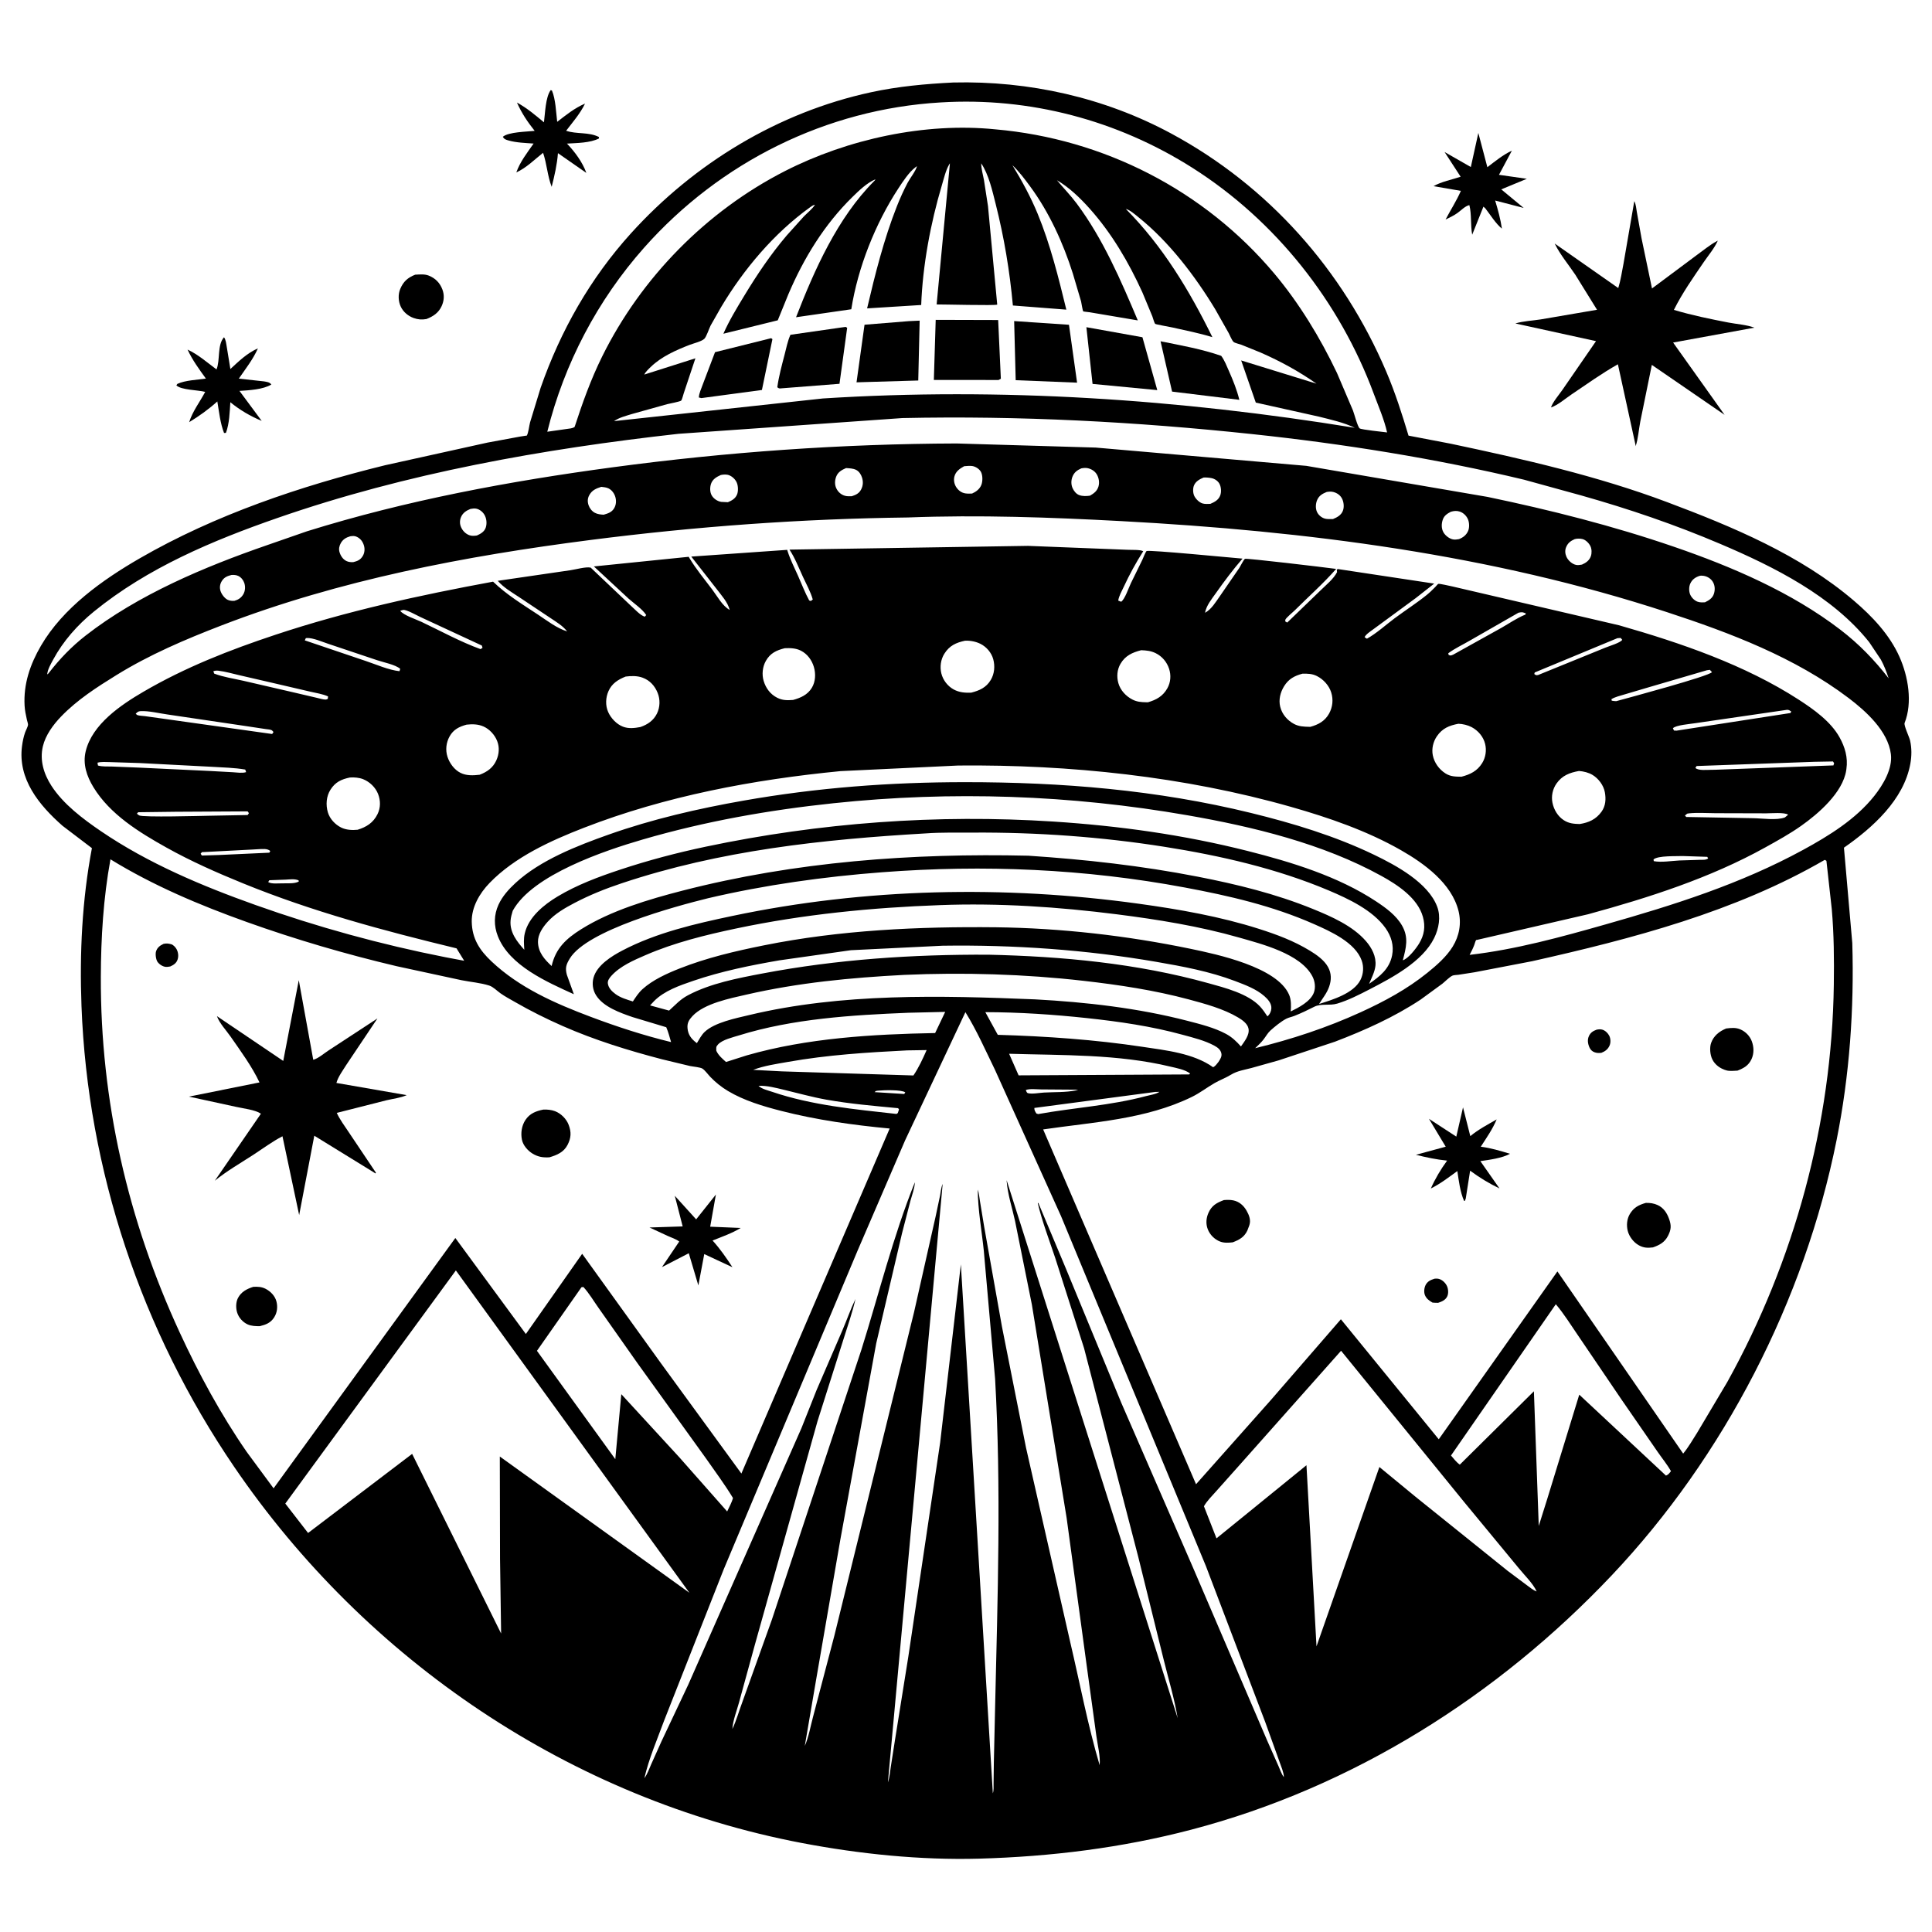 <svg version="1.1" xmlns="http://www.w3.org/2000/svg" style="display: block;" viewBox="0 0 2048 2048" width="1024" height="1024">
<path transform="translate(0,0)" fill="rgb(255,255,255)" d="M 0 0 L 0 2048 L 2048 2048 L 2048 0 L 0 0 z"/>
<path transform="translate(0,0)" fill="rgb(0,0,0)" d="M 1037.75 1970.25 C 975.513 1971.94 911.278 1965.33 850.158 1953.7 C 605.517 1907.14 388.246 1760.32 248.215 1554.87 C 150.006 1410.79 92.912 1240.68 86.38 1066.33 C 84.289 1010.51 87.006 954.006 97.426 899.062 L 66.199 875.311 C 41.423 853.456 18.712 825.879 23.349 790.812 C 23.972 786.106 24.963 781.147 26.52 776.656 C 27.294 774.423 29.51 770.459 29.714 768.291 C 29.815 767.219 28.767 764.167 28.505 762.964 C 27.432 758.024 26.346 753.07 26.066 748.009 C 24.794 725.038 31.953 704.186 43.432 684.5 C 66.796 644.431 108.592 614.695 148.045 591.904 C 228.124 545.646 318.486 515.256 408.072 493.205 L 516.79 469.169 L 551.475 462.765 L 557.538 461.833 C 557.839 461.788 558.27 461.951 558.439 461.698 C 560.084 459.243 561.01 450.966 561.88 447.77 L 573.084 411.091 C 594.238 350.57 625.651 295.098 668.726 247.474 C 735.975 173.123 824.991 119.032 923.343 97.778 C 952.205 91.541 981.017 88.928 1010.43 87.455 C 1090.68 85.525 1170.57 103.325 1241.36 141.46 C 1344.56 197.046 1423.65 286.263 1469.51 393.989 C 1478.81 415.831 1486.29 439.042 1493.09 461.781 L 1537.89 470.361 C 1614.76 486.6 1693.47 504.555 1767.12 532.235 C 1836.56 558.329 1908.34 588.157 1965.28 636.831 C 1984.71 653.436 2003.08 672.795 2013.58 696.4 C 2022.78 717.091 2027.53 744.738 2018.97 766.348 C 2017.94 768.963 2023.86 781.018 2024.76 785 C 2026.6 793.062 2026.51 801.446 2025.05 809.562 C 2018.15 847.783 1985.08 877.41 1954.66 898.566 L 1963.5 999.687 C 1965.57 1069.53 1960.6 1139.88 1946.88 1208.45 C 1912.85 1378.44 1827.8 1543.78 1708.63 1669.79 C 1587.43 1797.96 1434 1894.66 1262.73 1939.55 C 1188.98 1958.88 1113.86 1968.13 1037.75 1970.25 z M 1040.12 173.144 C 1040.14 178.903 1041.94 185.016 1043.01 190.66 L 1047.31 218.5 L 1057.1 322.9 C 1054.79 324.084 999.827 322.64 992.871 322.716 L 1006.87 173.999 L 1006.89 173.13 L 1007.74 172.005 L 1006.89 173.13 L 1006.15 174.364 C 1002.47 180.674 1000.47 189.511 998.382 196.507 C 986.43 236.577 978.062 281.451 976.503 323.313 L 919.163 326.902 C 927.686 290.544 936.948 253.679 950.659 218.871 C 954.046 210.272 957.825 201.898 962.12 193.712 C 964.718 188.76 970.773 181.276 972.044 176.138 L 972.974 175.132 L 972.044 176.138 L 970.542 177.219 C 963.517 182.527 957.203 192.252 952.385 199.598 C 927.926 236.892 909.35 283.637 902.41 327.829 L 843.839 336.294 C 863.416 285.885 887.769 230.994 926.542 192.061 C 927.661 190.937 927.274 191.443 927.97 190.094 L 928.923 189.205 L 927.97 190.094 C 919.232 193.622 910.489 202.086 903.767 208.664 C 873.875 237.916 851.984 273.659 835.681 311.964 L 824.455 339.546 L 766.816 353.761 C 773.056 339.633 781.014 326.6 788.999 313.413 C 802.509 291.099 816.997 269.545 833.912 249.654 L 852.058 229.5 C 855.657 225.771 861.349 221.356 863.877 217.027 L 865 216 L 865.995 215.231 L 865 216 L 863.877 217.027 L 862.749 217.353 C 861.076 217.997 859.979 218.806 858.551 219.837 C 820.39 247.387 788.445 285.252 764.396 325.553 L 753.27 345.097 C 751.601 348.38 748.888 356.875 746.666 359.093 C 743.806 361.947 735.076 363.999 730.947 365.601 C 716.453 371.224 701.25 377.953 689.905 388.876 C 687.593 391.103 684.304 394.152 682.982 397.049 L 737.154 379.821 L 724.818 416.826 C 724.319 418.281 722.996 423.656 722.106 424.61 C 721.047 425.746 709.227 427.932 707.348 428.401 L 670.007 438.835 C 663.588 440.835 656.454 442.549 650.88 446.416 L 872.337 422.386 C 1060.83 410.382 1249.92 423.163 1436.13 453.493 C 1424.2 447.732 1410.98 444.929 1398.2 441.681 L 1331.19 426.764 L 1315.7 382.08 L 1395.53 406.7 C 1376.31 393.325 1357.69 383.133 1336.27 373.698 L 1315.86 365.441 C 1314.09 364.791 1308.98 363.634 1307.7 362.511 C 1305.82 360.85 1303.83 355.61 1302.5 353.139 L 1288.09 327.656 C 1266.81 292.506 1239.06 256.087 1206.88 230.318 C 1203.36 227.502 1197.83 222.572 1193.42 221.48 C 1232.47 260.846 1260.83 307.836 1285.17 357.402 C 1271.23 353.105 1256.93 350.339 1242.72 347.113 C 1240.77 346.671 1224.98 343.858 1224.56 343.323 C 1223.35 341.787 1222.35 337.409 1221.55 335.383 L 1211 310 C 1196.47 278.012 1178.48 247.28 1154.97 221.003 C 1145.07 209.927 1133.28 198.526 1120.39 191.057 C 1127.38 199.398 1134.89 207.058 1141.41 215.816 C 1169.26 253.206 1188.07 296.965 1206.12 339.644 L 1155.03 331 C 1154.13 330.883 1148.48 330.282 1148.36 330.149 C 1147.53 329.198 1146.41 321.183 1145.99 319.5 L 1137.28 290.027 C 1127.08 257.73 1112.12 224.886 1091.94 197.547 C 1086.22 189.796 1080.21 181.753 1073.21 175.125 C 1083.28 191.682 1092.61 208.74 1099.99 226.678 C 1113.46 259.385 1121.99 293.957 1130.36 328.228 L 1073.7 323.838 C 1070.32 287.218 1064.49 252.075 1055.5 216.404 C 1051.99 202.5 1048.17 185.127 1040.12 173.144 L 1039.25 172.005 L 1040.12 173.144 z M 49.239 715.988 L 50.009 714.908 C 51.308 713.955 50.946 714.367 51.83 713.231 C 63.323 698.453 75.885 685.357 90.681 673.818 C 146.354 630.398 216.853 600.813 283.184 577.866 L 325.395 563.193 C 430.951 530.283 540.215 510.023 649.651 495.325 C 770.408 479.106 892.306 470.494 1014.17 470.096 L 1161.55 474.45 L 1384.79 493.827 L 1576.96 526.756 C 1643.82 540.723 1709.96 557.418 1774.59 579.632 C 1836.1 600.774 1899.05 627.785 1950.98 667.614 C 1970.51 682.591 1987.02 699.617 2002.05 719.036 C 1999.73 712.09 1997.31 705.664 1993.81 699.222 L 1981.41 680.689 C 1942.36 631.729 1880.63 600.873 1823.94 576.724 C 1775.55 556.11 1726.87 539.509 1676.27 525.212 L 1615.48 508.483 C 1521.4 485.982 1423.76 470.423 1327.61 460.188 C 1204.19 447.05 1080.64 440.504 956.505 443.171 L 719.128 459.866 C 575.374 475.914 430.974 501.498 294.075 549.095 C 225.251 573.024 156.521 601.9 99.528 648.294 C 82.174 662.421 66.942 679.549 56.31 699.311 C 53.741 704.086 50.562 709.47 50.009 714.908 L 49.239 715.988 z M 1486.25 1018.86 L 1487.04 1017.96 C 1492.87 1016.15 1501.13 1005.39 1504.23 1000.31 C 1509.77 991.23 1511.21 982.237 1508.34 971.9 C 1502.8 951.901 1481.41 937.933 1464.31 928.5 C 1402.16 894.214 1328.23 876.328 1258.84 864.237 C 1134.56 842.583 1009.01 838.218 883.537 851.458 C 814.937 858.697 747.461 870.631 681.176 889.946 C 640.802 901.711 564.328 927.39 543.523 965.458 C 542.46 968.855 541.461 972.466 541.203 976.024 C 540.306 988.383 547.987 998.198 555.774 1006.8 C 555.463 1000.48 554.831 995.569 556.333 989.227 C 560.397 972.068 576.619 958.965 591.089 950.293 C 611.729 937.924 634.569 929.435 657.334 921.882 C 687.278 911.946 717.554 903.949 748.419 897.453 C 869.018 872.071 993.441 862.903 1116.45 870.873 C 1186.27 875.398 1254.76 884.911 1322.64 902.083 C 1368.92 913.789 1418.57 928.978 1458.61 955.444 C 1469.02 962.327 1480.07 970.277 1486.33 981.351 C 1493.47 994.005 1490.46 1004.85 1487.04 1017.96 L 1486.25 1018.86 z M 802.06 1149.96 L 804.058 1151.04 C 807.557 1154.44 814.18 1155.9 818.765 1157.46 C 860.482 1171.66 906.693 1175.99 950.321 1180.83 L 951.727 1179.83 L 952.99 1176 L 952 1174.72 C 926.546 1172.31 901.048 1170.15 875.855 1165.66 C 860.703 1162.95 845.9 1158.77 830.942 1155.21 C 822.425 1153.18 812.844 1150.57 804.058 1151.04 L 802.06 1149.96 L 801.005 1149.24 L 802.06 1149.96 z M 969.793 1253.23 C 969.637 1259.45 966.697 1266.95 965.071 1273 L 956.209 1307.23 L 928.835 1424.03 L 890.8 1632.03 L 865.38 1779.08 L 853.108 1850.76 C 857.237 1841.53 859.292 1829.31 861.98 1819.45 L 884.465 1733.85 L 968.899 1391.1 L 991.93 1288.93 L 996.469 1267.5 C 997.26 1263.49 997.607 1258.71 999.26 1255 L 941.223 1889.41 C 943.022 1884.2 943.485 1878.03 944.33 1872.57 L 948.774 1844.15 L 962.843 1756.27 L 996.613 1529.12 L 1018.55 1340.28 L 1052.45 1901 C 1053.56 1897.87 1053.16 1893.85 1053.23 1890.49 L 1053.52 1868.12 L 1054.86 1809.25 C 1057.55 1693.24 1061.4 1577.59 1054.85 1461.64 L 1042.87 1325.75 C 1040.69 1304.57 1036.55 1282.19 1036.47 1261 C 1037.84 1264.84 1038.05 1269.09 1038.77 1273.09 L 1043.3 1300.56 L 1062.12 1406.33 L 1087.6 1534.52 L 1134.58 1741.15 C 1144.77 1784.45 1153.02 1828.48 1165.66 1871.17 C 1166.61 1861.73 1163.49 1849.75 1162.19 1840.16 L 1152.13 1767 L 1130.66 1609 L 1093.8 1382.76 L 1075.95 1294.07 C 1072.99 1280.54 1068.04 1265.59 1067.12 1251.89 L 1067.08 1251.08 L 1248.39 1821.3 C 1244.9 1800.42 1238.65 1779.97 1233.57 1759.42 L 1206.58 1650.31 L 1149.16 1429.17 L 1118.62 1333.62 C 1112.32 1314.61 1104.71 1294.93 1100.11 1275.5 L 1100.65 1275.06 L 1130.14 1345.32 L 1188.67 1487.17 L 1264.86 1662.25 L 1343.23 1845 L 1355.36 1872.38 C 1356.97 1875.99 1358.46 1880.76 1360.95 1883.81 L 1361.99 1885.99 L 1360.95 1883.81 C 1360.94 1878.89 1358.04 1872.6 1356.48 1867.94 L 1341.24 1825.57 L 1278.32 1660.12 L 1124.75 1289.18 L 1054.73 1134.09 C 1044.74 1113.58 1035.4 1092.35 1023.38 1072.94 L 959.488 1208.74 L 909.193 1325.44 L 767.031 1663.88 L 703.97 1824 C 696.619 1843.98 687.846 1864.2 683.05 1884.96 C 686.268 1880.64 688.131 1875.08 690.314 1870.17 L 701.259 1845.78 L 729.539 1785.89 L 849.525 1514 L 865.654 1473.45 L 893.054 1410.02 C 897.755 1399.1 901.679 1387.68 906.846 1377 C 903.512 1391.62 898.483 1405.77 894 1420.07 L 866.568 1506.63 L 800.152 1743.63 L 783.323 1804.93 C 780.916 1813.76 776.917 1823.65 776.348 1832.78 C 780.629 1823.81 783.46 1813.43 786.992 1804.06 L 818.231 1716.89 L 913.079 1430.89 C 931.615 1371.88 946.688 1310.67 969.793 1253.23 z M 1628.93 1686.96 L 1629.82 1687.84 L 1628.93 1686.96 C 1624.97 1678.4 1615.93 1669.73 1609.95 1662.33 L 1551.96 1592.09 L 1421.59 1431.86 L 1313.88 1553.1 L 1289.21 1580.77 C 1284.82 1585.71 1279.48 1590.98 1276.21 1596.69 L 1289.53 1630.7 L 1318.17 1607.46 L 1384.9 1553.21 L 1395.55 1745.22 L 1462.21 1555.09 L 1500.63 1586.72 L 1598.35 1665.29 L 1618.47 1680.33 C 1621.68 1682.64 1625.15 1685.74 1628.93 1686.96 z M 997.095 108.577 C 875.829 115.7 763.241 171.878 682.822 262.505 C 633.43 318.167 598.149 385.33 580.145 457.656 L 600.797 454.715 C 603.566 454.267 606.953 454.244 609.138 452.5 C 617.423 427.064 626.381 402.026 638.256 378.006 C 679.636 294.304 748.76 223.909 831.961 181.398 C 898.395 147.454 980.626 129.516 1055.25 137.119 C 1169.94 147.181 1276.66 201.689 1350.86 290.046 C 1377.28 321.508 1399.66 358.338 1417.25 395.377 L 1434.23 435.211 C 1435.49 438.462 1439.12 452.449 1441.3 454.101 C 1443.11 455.47 1466.68 457.913 1470.38 458.388 C 1467.26 444.466 1461.26 430.897 1456.3 417.519 C 1420.11 319.87 1352.28 233.935 1264.19 178.013 C 1184.47 127.4 1091.5 102.806 997.095 108.577 z M 1022.04 494.202 C 1017.27 496.861 1013.03 499.727 1011.65 505.354 C 1010.73 509.135 1011.62 513.424 1013.79 516.62 C 1016.11 520.04 1019.38 522.472 1023.53 523.043 C 1025.81 523.357 1028.14 523.273 1030.44 523.188 C 1034.65 521.284 1038.37 518.586 1040.21 514.17 C 1041.75 510.459 1041.8 504.155 1039.99 500.5 C 1038.37 497.239 1034.26 494.585 1030.76 494.03 C 1028.03 493.596 1024.79 494.014 1022.04 494.202 z M 896.865 496.162 C 892.22 498.19 888.188 500.41 886.335 505.426 C 884.859 509.421 884.686 513.861 886.57 517.752 C 888.414 521.559 891.625 524.435 895.741 525.565 C 898.001 526.186 900.511 526.077 902.837 526.049 C 907.221 524.582 910.517 523.189 912.791 518.934 C 914.948 514.899 915.155 510.549 913.779 506.237 C 912.742 502.986 910.664 499.657 907.5 498.088 C 904.247 496.474 900.421 496.437 896.865 496.162 z M 1146.19 496.5 C 1141.7 498.476 1138.66 500.728 1136.81 505.44 C 1135.33 509.217 1135.31 513.782 1137.01 517.5 C 1138.39 520.54 1140.77 523.612 1144 524.808 C 1147.66 526.166 1151.6 525.945 1155.39 525.441 C 1159.58 523.036 1162.94 520.593 1164.41 515.758 C 1165.73 511.424 1164.81 506.266 1162.41 502.476 C 1160.36 499.252 1156.67 497.049 1152.98 496.283 C 1150.57 495.782 1148.58 496.072 1146.19 496.5 z M 764.129 503.5 C 759.638 505.491 755.347 507.962 753.692 512.922 C 752.451 516.641 752.445 521.59 754.404 525.061 C 756.403 528.603 760.486 531.36 764.5 532.013 L 771.566 532.37 C 775.637 530.674 779.303 528.693 781.194 524.454 C 782.73 521.009 782.519 515.311 781.133 511.866 C 779.746 508.42 776.508 505.244 773.08 503.839 C 770.271 502.687 767.056 502.939 764.129 503.5 z M 1275.84 506.194 C 1271.64 508.013 1267.44 510.218 1265.62 514.727 C 1264.33 517.91 1264.53 522.918 1266.1 525.957 C 1267.74 529.104 1271.23 532.582 1274.67 533.656 C 1277.23 534.454 1280.35 534.188 1283.01 534.112 C 1287.48 532.204 1291.7 530.007 1293.5 525.15 C 1294.87 521.454 1294.5 516.009 1292.52 512.568 C 1290.84 509.663 1287.62 507.553 1284.39 506.864 C 1281.58 506.264 1278.71 506.082 1275.84 506.194 z M 637.393 516.071 C 631.896 517.843 627.618 519.549 624.691 524.826 C 622.766 528.297 622.646 531.818 623.921 535.57 C 625.046 538.878 627.547 542.045 630.682 543.653 C 633.563 545.131 636.723 545.419 639.899 545.619 C 644.564 544.239 648.568 543.047 651.119 538.594 C 653.143 535.059 653.424 530.877 652.335 526.991 C 651.281 523.23 648.702 519.531 645.145 517.771 C 642.773 516.598 639.988 516.371 637.393 516.071 z M 1406.37 521.5 C 1401.83 523.38 1398.32 525.294 1396.26 529.979 C 1394.7 533.539 1394.36 538.349 1395.79 542.013 C 1397.12 545.398 1400.15 548.239 1403.57 549.473 C 1406.5 550.534 1410 550.253 1413.07 550.202 C 1417.42 548.388 1421.6 546.196 1423.46 541.559 C 1425.06 537.603 1424.5 532.172 1422.55 528.438 C 1420.7 524.89 1417.42 522.629 1413.61 521.588 C 1411.04 520.887 1408.97 521.126 1406.37 521.5 z M 498.673 539.5 C 494.315 541.236 490.515 543.71 488.655 548.231 C 487.21 551.743 487.244 555.55 488.814 559 C 490.511 562.729 493.534 565.828 497.393 567.294 C 500.126 568.333 502.672 568.035 505.5 567.653 C 509.439 565.928 513.423 563.671 514.895 559.309 C 516.397 554.858 515.789 549.197 513.252 545.259 C 511.33 542.276 508.191 539.829 504.652 539.167 C 502.693 538.801 500.615 539.179 498.673 539.5 z M 1537.94 542.5 C 1534.07 544.502 1530.86 546.571 1529.39 550.892 C 1527.92 555.214 1527.82 560.241 1530.11 564.287 C 1532.08 567.755 1536.32 571.036 1540.24 571.8 C 1542.32 572.206 1544.5 571.84 1546.57 571.5 C 1550.91 569.803 1554.25 567.293 1556.22 562.922 C 1557.76 559.521 1557.58 554.214 1556.22 550.783 C 1554.72 546.995 1551.4 543.636 1547.5 542.335 C 1544.16 541.222 1541.22 541.535 1537.94 542.5 z M 962.422 548.544 C 849.825 549.917 737.927 558.034 626.252 572.36 C 493.266 589.421 360.174 614.64 234.666 663.04 C 196.329 677.824 158.483 693.956 123.457 715.607 C 102.64 728.475 81.853 741.796 64.778 759.534 C 56.429 768.208 48.233 779.272 45.43 791.195 C 41.955 805.979 46.428 820.452 54.5 832.954 C 67.124 852.506 87.992 868.151 106.957 881.069 C 156.934 915.11 214.064 939.125 270.812 959.331 C 336.415 982.691 403.649 1001.18 472 1014.66 L 492.057 1018.45 L 483.955 1005.3 C 406.922 986.655 331.052 966.341 257.473 936.331 C 229.63 924.974 202.535 913.026 176.254 898.34 C 147.543 882.296 116.548 863.274 98.999 834.407 C 91.957 822.822 87.571 810.02 90.83 796.447 C 97.743 767.654 128.215 747.196 152.053 733.274 C 196.432 707.354 243.335 689.032 292 672.861 C 367.697 647.708 444.344 631.053 522.668 616.582 C 536.98 630.395 553.637 640.506 570.144 651.42 C 579.838 657.829 590.1 665.883 601.211 669.323 C 596.427 663.207 589.904 659.474 583.568 655.177 L 550.181 632.923 C 542.297 627.697 533.909 622.902 527.649 615.696 L 604.715 604.455 C 610.402 603.65 620.893 600.572 626.149 601.683 L 668.977 642.32 C 672.836 645.71 678.64 652.302 683.5 653.715 L 685.027 652 C 681.072 645.738 671.886 639.534 666.257 634.502 L 629.539 600.447 L 730.04 590.231 L 730.828 591.569 C 737.808 603.287 746.905 614.139 755.089 625.061 C 760.399 632.148 765.728 642.272 773.526 646.567 C 771.278 638.051 764.961 631.429 759.776 624.517 L 732.796 590.007 L 834.446 582.869 L 834.897 584.311 C 837.783 593.39 842.183 601.874 846.036 610.568 C 849.856 619.184 853.282 628.234 857.782 636.5 L 859.5 637.088 L 861.567 635.5 C 859.269 627.278 854.787 619.342 851.202 611.592 C 846.785 602.04 842.677 591.366 836.871 582.62 L 1089.75 578.642 L 1194.86 582.781 C 1198.93 583.057 1208.95 582.455 1211.87 584.347 C 1204.14 596.499 1197.28 608.985 1191.23 622.063 C 1189.19 626.494 1186.07 631.838 1185.37 636.663 L 1188.5 637.877 C 1192.5 635.086 1196.44 622.992 1198.81 618.176 L 1210.88 593.543 C 1211.54 592.118 1214.52 584.552 1215.48 584.11 C 1218.42 582.759 1305.91 591.224 1317.12 592.159 C 1306.97 603.866 1297.68 616.296 1288.74 628.949 C 1284.24 635.323 1278.86 641.74 1277.38 649.576 C 1284.27 645.832 1288.62 638.278 1293.08 632 L 1313.78 601.938 C 1315.1 599.907 1318.02 593.667 1319.73 592.388 C 1320.89 591.52 1403.22 601.262 1416.39 603.069 C 1402.83 618.56 1386.88 632.632 1372.28 647.205 C 1370.41 649.069 1363.27 654.855 1362.5 656.972 C 1362.3 657.537 1362.5 658.175 1362.5 658.776 L 1364.5 659.937 L 1399.9 625.78 C 1405.55 620.189 1413.78 613.609 1417.34 606.5 L 1417.08 604 L 1418 603.174 L 1520.32 618.641 L 1500.89 633.902 L 1456.81 666.282 C 1454.14 668.377 1447.49 672.452 1446.55 675.5 L 1449 677.051 C 1459.29 671.331 1468.97 662.392 1478.5 655.307 C 1489.6 647.052 1501.38 639.553 1512.14 630.869 C 1515.49 628.172 1518.54 625.23 1521.53 622.152 C 1522.03 621.636 1524.16 619.129 1524.59 618.942 C 1525.74 618.445 1537.5 621.271 1539.51 621.641 L 1716.32 662.838 C 1781.55 681.477 1849.64 704.737 1906.83 741.742 C 1922.59 751.946 1940.61 764.766 1949.94 781.5 C 1955.75 791.929 1959.01 803.016 1957.28 815 L 1957.07 816.58 C 1953.44 840.221 1927.49 862.596 1909.28 875.435 C 1897.12 884.011 1884.15 891.154 1871.16 898.361 C 1812.77 930.752 1747.65 951.608 1683.44 969.146 L 1565.91 996.285 C 1565.49 996.382 1564.96 996.273 1564.67 996.582 C 1564.14 997.155 1563.15 1000.74 1562.79 1001.68 C 1561.4 1005.36 1559.71 1008.74 1557.85 1012.2 C 1606.65 1006.59 1654.89 993.281 1702 979.899 C 1774.36 959.347 1844.91 937.111 1911.27 900.956 C 1938.71 886.006 1967.27 868.387 1986.9 843.607 C 1996.19 831.872 2006.38 814.882 2004.42 799.364 C 2001.34 774.978 1977.99 753.856 1959.58 739.932 C 1902.64 696.872 1834.4 670.949 1767.15 648.932 C 1580.27 587.753 1384.73 562.941 1189 552.418 C 1113.78 548.374 1037.74 545.647 962.422 548.544 z M 371.204 568.5 C 366.967 569.738 363.583 571.667 361.319 575.628 C 359.636 578.573 358.909 581.941 359.895 585.238 C 361.092 589.243 363.576 593.072 367.5 594.848 C 369.602 595.8 372.229 596.045 374.5 595.883 C 378.957 594.798 382.096 593.473 384.547 589.387 C 386.575 586.004 386.897 581.736 385.708 578.005 C 384.453 574.066 382.259 571.104 378.524 569.187 C 375.946 567.865 373.993 568.112 371.204 568.5 z M 1669.23 571.5 C 1664.83 573.455 1661.92 575.629 1660.07 580.224 C 1658.76 583.498 1659.09 587.169 1660.56 590.347 C 1662.34 594.194 1666.49 597.944 1670.72 598.843 C 1672.78 599.28 1674.9 598.82 1676.93 598.5 C 1681.18 596.618 1684.74 594.202 1686.36 589.617 C 1687.49 586.419 1687.38 582.025 1685.9 578.944 C 1684.41 575.819 1680.95 572.281 1677.5 571.434 C 1674.85 570.785 1671.84 570.787 1669.23 571.5 z M 245.337 609.5 C 241.004 610.6 237.746 611.871 235.235 615.779 C 233.204 618.939 232.602 622.588 233.678 626.214 C 234.735 629.774 238.05 634.303 241.5 635.894 C 243.588 636.857 246.242 637.076 248.5 636.9 C 252.572 635.761 255.652 633.77 257.87 630.053 C 260.01 626.467 260.261 621.789 258.93 617.896 C 257.874 614.804 255.558 611.944 252.583 610.512 C 250.419 609.471 247.694 609.309 245.337 609.5 z M 1801.45 610.5 C 1797.06 612.001 1793.73 614.289 1791.76 618.656 C 1790.24 622.034 1790.22 626.837 1791.66 630.222 C 1793.05 633.476 1796.18 636.65 1799.55 637.86 C 1802.02 638.747 1804.71 638.587 1807.29 638.496 C 1811.6 636.353 1815.33 634.173 1816.86 629.319 C 1818.21 625.034 1817.94 620.322 1815.49 616.482 C 1813.38 613.173 1809.7 610.983 1805.87 610.396 C 1804.31 610.158 1802.99 610.108 1801.45 610.5 z M 424.25 647.5 C 427.83 652.25 441.016 656.487 446.706 659.175 C 467.234 668.872 488.123 680.426 509.438 688.114 L 511.5 686.67 L 510.755 684.29 L 445.5 654.009 C 441.821 652.323 431.036 646.169 427.5 646.529 C 426.375 646.644 425.334 647.176 424.25 647.5 z M 1609.65 649.5 L 1557.92 679.152 C 1550.44 683.528 1542.14 687.339 1535.21 692.5 L 1535.66 694.31 C 1538.18 695.277 1538.06 694.811 1540.46 693.941 L 1591.35 665.649 C 1599.89 660.804 1607.8 655.205 1616.96 651.5 L 1617.5 650.273 C 1613.95 648.861 1613.59 648.662 1609.65 649.5 z M 324.172 676.5 L 323.077 678.809 L 387.41 700.57 C 398.528 704.255 411.934 710.265 423.49 711.5 L 424.237 708.984 C 419.069 704.502 406.413 702.112 399.694 699.818 L 347.768 682.41 C 341.367 680.33 331.915 676.065 325.263 676.324 L 324.172 676.5 z M 1714.51 676.5 L 1626.91 712.819 L 1626.39 714.5 C 1628.4 715.865 1628.21 715.938 1630.58 715.5 L 1701.48 686.646 C 1705.54 684.942 1717.9 681.337 1719.64 678.207 L 1717.97 676.25 L 1714.51 676.5 z M 1022.98 679.177 C 1013.51 681.227 1006.51 684.33 1001.1 692.908 C 997.225 699.06 996.145 706.798 997.852 713.817 C 999.583 720.933 1004.59 727.411 1011.02 730.894 C 1016.86 734.06 1023.03 734.502 1029.56 734.246 C 1038.25 732.007 1045.38 728.92 1050.24 720.805 C 1054.2 714.188 1054.87 706.111 1052.86 698.743 C 1050.98 691.855 1045.76 685.744 1039.41 682.541 C 1034.49 680.061 1028.47 678.909 1022.98 679.177 z M 831.858 687.133 C 823.115 689.314 816.483 692.331 811.829 700.592 C 808.292 706.87 807.45 714.882 809.5 721.782 C 811.803 729.533 816.634 736.05 823.975 739.698 C 829.684 742.535 834.516 742.404 840.704 741.972 C 848.68 739.773 856.04 736.58 860.567 729.125 C 864.521 722.614 864.859 714.193 862.744 707.021 C 860.599 699.751 855.823 693.191 848.966 689.735 C 843.557 687.01 837.777 686.88 831.858 687.133 z M 1209.7 689.252 C 1200.44 691.599 1192.82 694.984 1187.75 703.691 C 1184.15 709.859 1183.58 717.297 1185.5 724.131 C 1187.64 731.765 1193.57 738.059 1200.53 741.602 C 1205.16 743.956 1209.49 744.314 1214.59 744.408 L 1216.01 744.444 L 1216.86 744.451 C 1225.78 741.859 1232.75 738.02 1237.48 729.546 C 1240.98 723.282 1241.51 715.792 1239.31 709 C 1236.95 701.755 1231.92 695.777 1225.07 692.383 C 1220.11 689.925 1215.15 689.444 1209.7 689.252 z M 1809.35 710.5 L 1747 728.743 L 1721.6 736.258 C 1717.12 737.632 1712.24 738.711 1708.2 741.114 L 1708.5 742.748 C 1710.13 743.021 1711.58 743.276 1713.24 743.273 C 1727.27 739.43 1811.5 716.831 1814.77 712.5 L 1812.5 710.048 L 1809.35 710.5 z M 226.159 711.5 L 227.042 714.04 C 236.742 717.757 248.002 719.372 258.142 721.695 L 313.839 734.58 L 336 739.764 C 338.534 740.312 342.921 741.726 345.475 741.572 C 346.196 741.529 346.825 741.056 347.5 740.798 L 347.745 738.213 C 341.909 735.58 334.963 734.639 328.725 733.159 L 293.5 724.947 L 254.038 715.826 C 246.697 714.133 238.966 711.887 231.5 710.98 C 229.55 710.743 228.041 710.912 226.159 711.5 z M 1380.77 714.101 C 1372.26 716.353 1365.93 719.719 1361.18 727.443 C 1357.2 733.909 1355.22 741.671 1357.08 749.203 C 1359.02 757.093 1364.59 763.609 1371.7 767.394 C 1376.93 770.183 1382.16 770.324 1387.96 770.456 L 1388.98 770.488 C 1397.38 768.183 1404.35 764.505 1408.81 756.552 C 1412.71 749.576 1413.52 741.574 1411.13 733.993 C 1408.8 726.574 1402.79 720.029 1395.88 716.594 C 1390.9 714.12 1386.22 714.053 1380.77 714.101 z M 663.163 717.192 C 655.251 720.351 648.59 724.489 644.997 732.649 C 641.965 739.534 641.627 747.777 644.66 754.71 C 647.534 761.282 653.609 767.717 660.382 770.315 C 666.411 772.627 672.699 771.843 678.868 770.686 C 686.522 768.02 692.774 763.828 696.442 756.322 C 699.71 749.632 699.934 741.438 697.16 734.555 C 694.113 726.997 688.923 721.238 681.19 718.365 C 675.546 716.268 669.033 716.403 663.163 717.192 z M 1894.42 752.418 L 1797 766.615 C 1792.3 767.411 1776.18 768.625 1773.36 772 L 1774.5 774.411 L 1777.25 774.514 L 1898 755.825 L 1898.79 754.218 C 1896.99 753.074 1896.61 752.526 1894.42 752.418 z M 146.243 754.5 L 143.86 756.5 C 144.406 756.988 144.83 757.668 145.5 757.964 C 147.293 758.756 151.396 758.833 153.5 759.127 L 173.217 761.883 L 288.5 778.07 L 289.931 775.978 C 289.287 775.337 288.779 774.522 288 774.055 C 286.696 773.275 283.166 773.094 281.5 772.819 L 261.441 769.793 L 177.5 757.367 C 168.751 756.167 157.665 753.37 149.012 753.84 C 147.704 753.911 147.336 754.11 146.243 754.5 z M 1545.95 767.216 C 1536.22 769.09 1528.97 771.98 1523.15 780.487 C 1519.2 786.256 1517.45 793.744 1518.83 800.654 C 1520.4 808.535 1525.47 815.516 1532.22 819.832 C 1537.7 823.337 1542.98 823.259 1549.23 823.35 C 1558.42 820.991 1565.94 817.324 1571.14 808.936 C 1574.88 802.907 1575.98 795.387 1574.28 788.51 C 1572.38 780.851 1566.88 774.441 1560 770.787 C 1555.95 768.636 1550.51 767.358 1545.95 767.216 z M 494.607 768.151 C 486.726 770.32 480.691 773.237 476.571 780.643 C 472.926 787.194 472.045 795.011 474.322 802.147 C 476.516 809.023 481.627 816.055 488.245 819.311 C 494.572 822.423 501.672 822.057 508.454 821.27 C 516.36 818.252 522.554 813.942 526.13 806.013 C 529.081 799.473 529.656 792.199 527.008 785.5 C 524.426 778.969 518.968 772.945 512.5 770.089 C 506.788 767.567 500.715 767.489 494.607 768.151 z M 1923.25 807.547 L 1798.5 812.019 L 1797.17 814 C 1800.26 817.146 1809.45 816.009 1814.16 816.028 L 1817.66 815.99 L 1943.5 811.364 L 1944.25 809 L 1943 807.183 L 1923.25 807.547 z M 103.324 808.5 L 103.86 811.5 C 108.391 812.829 113.895 812.394 118.646 812.553 L 147.5 813.71 L 222.767 817.281 L 247.038 818.61 C 251.305 818.877 256.792 819.775 260.895 818.5 L 259.959 815.768 C 248.379 813.731 235.999 813.589 224.263 812.822 L 147.793 808.847 L 116.564 807.866 C 112.358 807.834 107.335 807.308 103.324 808.5 z M 1015.94 811.482 L 891 817.416 C 798.741 826.399 705.492 843.855 618.873 877.51 C 583.764 891.151 545.58 908.46 518.961 935.995 C 508.434 946.884 499.761 961.549 500.074 977.16 C 500.433 995.011 508.364 1007.2 520.953 1019.08 C 550.716 1047.18 588.664 1063.78 626.443 1077.98 C 654.388 1088.48 682.345 1097.6 711.374 1104.65 C 709.783 1099.45 708.458 1093.88 706.257 1088.91 L 670.406 1078.12 C 657.253 1073.56 639.544 1067.36 631.804 1054.98 C 628.383 1049.51 627.434 1042.73 629.125 1036.5 C 632.727 1023.24 648.228 1013.6 659.712 1007.58 C 695.817 988.654 736.726 979.28 776.404 970.922 C 917.069 941.292 1064.66 938.321 1206.84 957.949 C 1249.6 963.852 1293.44 971.518 1334.6 984.648 C 1353.58 990.701 1371.46 997.371 1388.53 1007.76 C 1395.55 1012.03 1403.66 1017.69 1407.73 1025.02 C 1411.48 1031.78 1411.46 1038.83 1408.93 1045.97 C 1406.41 1053.12 1402.13 1057.98 1398.31 1064.25 C 1412.54 1059.78 1434.92 1053.07 1442.14 1038.76 C 1445.32 1032.45 1445.84 1024.91 1443.47 1018.26 C 1436.65 999.042 1410.28 987.238 1392.94 979.589 C 1348.99 960.2 1303.05 949.585 1256.06 940.806 C 1149.83 920.96 1042.88 916.415 935.175 924.612 C 873.3 929.321 811.057 938.004 750.597 952.156 C 715.338 960.851 622.33 986.076 604.052 1016 C 600.069 1022.52 598.947 1026.18 600.912 1033.37 L 608.319 1053.93 C 579.904 1040.96 539.944 1023.7 527.71 992.314 C 523.417 981.301 523.476 969.839 528.43 959.029 C 532.56 950.019 539.284 942.621 546.5 935.952 C 572.643 911.792 611.989 896.473 645.141 884.726 C 691.375 868.342 739.996 857.165 788.256 848.68 C 866.408 834.939 943.51 829.141 1022.85 829.13 C 1125.48 829.114 1226.34 837.313 1326.28 861.811 C 1370.73 872.709 1415.26 886.195 1456.57 906.08 C 1479.82 917.274 1513.99 935.659 1523.51 961.208 C 1527.52 971.95 1525.23 984.265 1520.31 994.3 C 1508.07 1019.29 1475.8 1036.35 1451.9 1048.69 C 1440.88 1054.38 1429.41 1060.28 1417.5 1063.86 C 1409.41 1066.29 1400.38 1063.49 1393.05 1067.26 C 1386.2 1070.77 1379.34 1074 1372.19 1076.86 C 1369.37 1077.99 1366.14 1078.53 1363.48 1079.91 C 1358.14 1082.68 1351.21 1088.31 1346.69 1092.4 C 1343.85 1094.97 1341.81 1098.74 1339.48 1101.77 C 1336.88 1105.18 1333.61 1108.18 1330.52 1111.14 C 1368.93 1101.8 1406.38 1089.47 1442.34 1073.03 C 1467.55 1061.5 1491.39 1048.69 1513.06 1031.21 C 1522.82 1023.34 1533.27 1014.24 1539.89 1003.5 C 1546.95 992.036 1549.36 978.791 1546.09 965.631 C 1538.81 936.385 1509.83 915.371 1485.2 901.299 C 1449.18 880.714 1408.48 866.706 1368.71 855.374 C 1255.29 823.054 1133.71 810.386 1015.94 811.482 z M 1673.81 817.263 C 1663.84 819.072 1655.92 822.028 1649.9 830.656 C 1645.81 836.509 1644.25 844.022 1645.68 851 C 1647.18 858.349 1651.32 865.326 1657.71 869.46 C 1663.1 872.953 1668.32 873.332 1674.5 873.511 C 1684.1 872.011 1691.78 868.601 1697.64 860.5 C 1702.12 854.308 1702.54 846.943 1701.18 839.66 C 1699.83 832.418 1694.47 825.289 1688.23 821.5 C 1683.96 818.91 1678.75 817.674 1673.81 817.263 z M 370.939 824.177 C 361.815 826.091 355.423 829.007 350.274 837.173 C 345.84 844.203 345.215 853.253 347.554 861.127 C 349.612 868.057 355.282 874.094 361.694 877.248 C 366.913 879.816 373.37 880.159 379.062 879.57 C 388.445 876.715 395.672 872.165 400.18 863.041 C 403.553 856.216 403.497 848.582 400.753 841.59 C 398.022 834.632 391.882 828.726 384.944 825.971 C 380.743 824.302 375.438 823.845 370.939 824.177 z M 186.255 860.503 L 146.5 860.995 L 145.107 862.5 C 145.905 863.12 146.609 863.884 147.5 864.36 C 151.716 866.612 213.119 864.845 222.294 864.704 L 262.5 863.965 L 263.867 862 L 262.5 860.091 L 186.255 860.503 z M 1788.53 862.5 L 1786.11 864.5 L 1787.5 866.029 L 1858.17 867.313 C 1867.76 867.422 1883.31 869.874 1892.09 866.5 L 1895.5 863.651 C 1891.7 860.85 1877.51 862.188 1872.22 862.166 L 1818.57 862.019 C 1809.4 862.002 1799.58 861.253 1790.51 862.172 L 1788.53 862.5 z M 981.463 883.426 C 871.909 889.81 763.495 901.364 658.802 936.375 C 641.575 942.136 625.206 948.693 609.083 957.119 C 598.921 962.431 588.251 968.579 580.499 977.189 C 575.36 982.897 570.12 990.47 570.269 998.5 C 570.474 1009.55 577.18 1017.01 584.738 1024.03 C 589.09 1005.17 600.128 995.007 616.099 985 C 647.619 965.25 687.527 953.371 723.35 944.147 C 842.852 913.377 967.069 904.24 1090.1 907.077 C 1150.53 911.082 1209.98 917.684 1269.48 929.275 C 1311.37 937.433 1352.19 947.436 1391.79 963.562 C 1411.27 971.496 1433.78 981.338 1447.9 997.563 C 1454.16 1004.76 1459.05 1013.99 1458.02 1023.8 C 1457.36 1030.12 1453.75 1037.06 1451.3 1042.91 C 1462.67 1035.01 1472.8 1027.16 1475.69 1012.75 C 1477.78 1002.34 1474.82 992.462 1468.78 983.929 C 1455.28 964.868 1429.4 952.747 1408.5 943.914 C 1353.56 920.696 1293.45 906.978 1234.67 897.687 C 1167.41 887.055 1098.97 882.154 1030.91 882.593 C 1014.57 882.698 997.752 882.251 981.463 883.426 z M 267.351 900.559 L 214.005 903.314 L 212.695 905 L 214 906.898 L 231.754 906.351 L 285.5 903.884 L 286.5 902.113 C 283.401 899.216 278.03 900.022 273.799 900.178 L 267.351 900.559 z M 1783.76 907.431 C 1776.73 907.755 1757.74 906.84 1752.83 911 L 1753.06 912.853 C 1761.17 914.41 1771.91 912.558 1780.25 912.13 L 1802.15 911.453 C 1805.12 911.352 1808.22 911.807 1810.72 909.977 L 1809.76 908.285 L 1783.76 907.431 z M 1934.28 911.5 C 1839.41 966.582 1730.25 995.1 1623.93 1018.96 L 1563.15 1030.63 L 1546.05 1033.3 C 1544.49 1033.52 1541 1033.57 1539.65 1034.22 C 1536.26 1035.85 1531.99 1040.36 1528.94 1042.79 L 1505.91 1059.62 C 1477.76 1078.24 1446.56 1092.22 1415.12 1104.23 L 1355.5 1124.01 L 1326.53 1132.14 C 1319.2 1134.07 1311.53 1135.16 1305 1139.16 C 1299.31 1142.66 1293.19 1144.85 1287.5 1148.12 C 1279.21 1152.9 1272 1158.59 1263.3 1162.84 C 1214.34 1186.73 1158.7 1189.48 1105.78 1197.24 L 1267.85 1573.35 L 1347.02 1484.25 L 1421.39 1398.48 L 1525.14 1525.71 L 1650.92 1347.77 L 1784.23 1540.86 C 1789.87 1534.11 1794.37 1526.02 1799.14 1518.61 L 1831.02 1464.96 C 1902.14 1336.76 1941.9 1190.72 1943.92 1044.03 C 1944.29 1017.2 1944.1 990.289 1941.74 963.548 L 1936.08 912.5 C 1935.5 912.141 1934.93 911.724 1934.28 911.5 z M 117.091 910.908 C 109.572 951.955 107.02 993.882 106.883 1035.56 C 106.453 1166.78 135.421 1293.16 190.386 1412.25 C 210.644 1456.14 234.008 1499.29 261.532 1539.08 L 290.008 1577.68 L 482.679 1312.33 L 557.439 1414.1 L 617.128 1329.09 L 701.147 1445.81 L 785.901 1562.01 L 943.082 1196.29 C 904.576 1192.66 865.599 1187.22 828.109 1177.61 C 808.972 1172.71 788.743 1166.7 771.691 1156.5 C 764.778 1152.36 758.755 1147.55 753.156 1141.77 C 750.732 1139.27 747.375 1134.59 744.625 1132.79 C 742.383 1131.31 734.363 1130.64 731.438 1130.02 L 701.719 1122.87 C 665.912 1113.53 630.247 1102.49 596.34 1087.57 C 579.16 1080.01 562.293 1071.62 546.029 1062.24 C 540.845 1059.25 535.379 1056.39 530.5 1052.93 C 526.925 1050.39 522.784 1046.08 518.618 1044.74 C 509.452 1041.79 498.767 1040.98 489.278 1039.07 L 420.322 1024.18 C 366.636 1011.5 313.618 995.965 261.673 977.403 C 211.762 959.566 162.296 938.719 117.091 910.908 z M 302.765 932.452 L 285.5 933.083 L 284.278 935 C 287.806 937.303 295.182 936.299 299.508 936.381 C 304.812 936.22 311.955 936.967 316.705 934.5 L 316.5 933.201 C 312.225 931.423 307.308 932.225 302.765 932.452 z M 996.682 959.452 C 924.028 962.086 851.514 969.217 780.303 984.245 C 747.889 991.086 714.877 999.211 684.414 1012.42 C 671.844 1017.86 657.529 1023.99 648.164 1034.32 C 646.19 1036.5 643.933 1039.38 644.34 1042.5 C 644.978 1047.38 648.699 1050.97 652.5 1053.78 C 657.729 1057.65 664.718 1059.66 670.872 1061.58 C 673.922 1056.99 676.896 1052.34 681 1048.61 C 691.796 1038.79 706.926 1031.96 720.371 1026.65 C 749.349 1015.22 779.472 1008.2 809.945 1002.07 C 890.601 985.835 973.878 982.093 1055.94 982.955 C 1124.63 983.8 1194.79 991.818 1262 1005.77 C 1290.11 1011.6 1353.95 1025.15 1366.51 1054.5 C 1368.85 1059.96 1368.63 1066.36 1368.24 1072.18 C 1376.67 1068.09 1389.04 1061.68 1392.64 1052.5 C 1394.82 1046.97 1393.92 1040.2 1391.22 1035.02 C 1378.66 1010.93 1337.39 1000.68 1313.36 993.809 C 1271.57 981.853 1227.04 974.676 1183.98 969.216 C 1122.27 961.39 1058.91 957.085 996.682 959.452 z M 999.25 1002.5 L 902 1007.26 L 826.208 1018 C 795.553 1023.28 764.408 1029.63 734.954 1039.7 C 720.577 1044.62 704.226 1050.18 693.322 1061.24 L 689.111 1065.77 L 709.238 1071.27 C 716.215 1065.04 720.862 1059.45 729.421 1054.94 C 753.252 1042.37 781.98 1036.92 808.308 1031.92 C 887.309 1016.93 967.53 1011.64 1047.83 1012.02 C 1126.13 1013.8 1205.07 1021.16 1280.76 1042.18 C 1298.12 1046.99 1322.95 1053.26 1335.66 1066.91 C 1338.62 1070.08 1341.06 1073.79 1343.5 1077.37 C 1345.99 1075.45 1347.49 1072.15 1347.69 1069.01 C 1348.04 1063.65 1344.04 1059.28 1340.32 1055.98 C 1331.65 1048.3 1319.68 1043.93 1309 1039.87 C 1282.38 1029.77 1253.75 1024.43 1225.77 1019.6 C 1151.15 1006.75 1074.94 1001.44 999.25 1002.5 z M 958.331 1033.43 C 901.811 1036.39 846.476 1041.66 791.205 1054.34 C 773.961 1058.29 746.53 1063.66 734.017 1077.12 C 730.297 1081.12 728.306 1084.4 728.804 1090 C 729.408 1096.8 732.657 1101.08 737.865 1105.13 L 738.73 1105.76 C 741.138 1101.86 743.645 1096.98 746.994 1093.84 C 757.744 1083.77 779.923 1079.41 793.946 1076.05 C 891.984 1052.55 997.2 1055.28 1097.25 1059.37 C 1151.27 1062.28 1206.57 1068.58 1259.02 1082.19 C 1272.52 1085.7 1287.3 1089.34 1299.64 1095.99 C 1305.93 1099.37 1310.77 1104 1315.46 1109.3 C 1319.04 1104.1 1324.81 1097.15 1323.47 1090.38 C 1322.42 1085.03 1316.84 1081.19 1312.48 1078.59 C 1297.04 1069.39 1277.55 1064.09 1260.26 1059.45 C 1223.56 1049.62 1186.2 1044 1148.5 1039.7 C 1085.94 1032.58 1021.26 1030.63 958.331 1033.43 z M 962.993 1073.56 C 903.419 1075.99 840.438 1079.8 783.259 1097.59 C 776.749 1099.61 765.984 1102.06 761.19 1107.11 C 758.739 1109.69 759.267 1110.62 759.325 1113.89 C 761.718 1118.94 765.544 1122.07 769.6 1125.75 L 791.491 1118.77 C 855.492 1100.35 924.976 1096.32 991.278 1095.07 L 1001.96 1072.64 L 962.993 1073.56 z M 1044.5 1072.92 L 1057.7 1096.96 C 1108.76 1098.45 1160.47 1102.03 1211 1109.65 C 1235.79 1113.38 1265.07 1116.44 1286 1131.33 C 1288.43 1130.05 1289.87 1127.89 1291.55 1125.78 C 1293.36 1122.92 1295.49 1120.1 1294.68 1116.51 C 1293.79 1112.62 1290.71 1110.34 1287.38 1108.52 C 1277.19 1102.95 1265.03 1100.03 1253.91 1096.98 C 1220.59 1087.82 1186.66 1082.94 1152.36 1079.24 C 1116.74 1075.41 1080.34 1072.99 1044.5 1072.92 z M 961.707 1113.45 C 919.093 1115.61 877.432 1118.19 835.314 1125.65 C 823.06 1127.82 810.038 1129.67 798.381 1134.1 L 828.752 1135.69 L 968.254 1140.04 C 973.902 1131.75 978.222 1122.3 982.262 1113.13 L 961.707 1113.45 z M 1069.7 1117.03 L 1079.77 1139.93 L 1260.5 1138.94 L 1261.63 1137.99 C 1256 1133.7 1247.23 1132.24 1240.44 1130.61 C 1185.15 1117.32 1126.18 1118.75 1069.7 1117.03 z M 1087.39 1155.5 C 1087.97 1156.69 1088.27 1158.44 1089.65 1158.8 C 1093.97 1159.96 1101.81 1158.45 1106.48 1158.17 C 1117.58 1157.53 1129.6 1158.1 1140.5 1155.88 L 1142.9 1155.12 L 1103.69 1154.83 C 1099.19 1154.82 1091.45 1153.8 1087.39 1155.5 z M 928.51 1156.5 L 927.083 1157.7 L 958.5 1159.67 L 959.631 1157.98 C 955.982 1154.96 936.052 1155.56 930.503 1156.17 L 928.51 1156.5 z M 1224.51 1157.5 L 1096.45 1174.47 C 1096.41 1177.16 1097.27 1178.06 1098.61 1180.35 L 1100.5 1180.97 C 1138.69 1174.09 1176.98 1171.99 1214.75 1161.93 C 1218.75 1160.87 1225.78 1159.82 1228.99 1157.41 L 1224.51 1157.5 z M 483.239 1346.71 L 302.429 1593.85 L 326.58 1625.03 L 436.891 1541.18 L 531.208 1731.61 L 530.053 1652.5 L 529.825 1543.97 L 730.781 1688.39 L 483.239 1346.71 z M 616.393 1364.5 L 569.189 1431.93 L 652.239 1546.77 L 658.615 1477.9 L 720.39 1545.11 L 770.816 1602.22 C 772.891 1597.68 775.753 1592.75 776.972 1587.93 C 768.34 1573.64 758.215 1560.1 748.682 1546.4 L 675.569 1444.79 L 634.827 1386.92 C 629.568 1379.55 624.504 1370.89 618.421 1364.27 L 616.393 1364.5 z M 1649.22 1382.55 L 1538.11 1542.92 C 1540.98 1546.17 1543.89 1550.14 1547.46 1552.59 L 1626 1474.82 L 1631.14 1617.58 L 1640.2 1588.75 L 1674.08 1478.41 L 1766 1564.21 C 1768.65 1563.18 1769.55 1561.64 1771.3 1559.5 C 1767.17 1552.21 1761.45 1545.32 1756.7 1538.36 L 1718.44 1482.95 L 1672.69 1415.5 C 1665.2 1404.63 1657.8 1392.54 1649.22 1382.55 z"/>
<path transform="translate(0,0)" fill="rgb(0,0,0)" d="M 584.791 198.042 C 580.295 186.372 579.719 173.775 575.681 161.986 C 566.281 169.394 558.316 177.673 547.334 182.791 C 551.164 171.628 558.95 161.798 565.629 152.173 C 557.019 151.55 547.327 151.275 539 148.89 C 536.134 148.07 534.473 147.558 533.02 145 C 539.09 139.795 558.601 139.641 566.77 138.719 C 559.053 129.004 553.041 120.064 548.008 108.721 C 558.698 114.572 567.287 121.933 576.62 129.649 C 577.841 120.435 578.224 102.866 583.789 95.5 L 585.084 96.011 C 588.982 105.079 589.453 119.208 590.648 129.135 C 600.186 121.823 608.984 114.571 620.153 109.831 C 615.127 120.257 607.133 129.454 600.114 138.611 C 611.125 142.419 624.22 139.699 634.894 145.247 L 634.932 146.784 C 625.36 151.624 611.539 151.539 601.008 152.22 C 609.338 160.943 617.504 171.92 621.55 183.297 L 591.448 162.361 C 590.575 174.056 587.725 186.687 584.791 198.042 z"/>
<path transform="translate(0,0)" fill="rgb(0,0,0)" d="M 1574.5 220.857 L 1572.5 219.046 L 1560.59 248.811 C 1558.68 238.569 1560.09 227.242 1557.59 217.422 C 1553.03 218.431 1548.87 222.991 1545.07 225.711 C 1541.1 228.561 1536.75 230.611 1532.36 232.719 C 1537.79 222.357 1543.87 213.138 1548.59 202.321 L 1519.65 197.361 C 1527.24 192.741 1539.7 190.273 1548.33 187.34 L 1531.3 161.131 L 1559.14 177.058 L 1567.1 140.94 L 1576.66 177.235 C 1584.84 171.012 1593.29 164.053 1602.66 159.716 L 1588.97 185.304 L 1618.5 189.535 L 1591.4 200.745 L 1615.17 220.421 L 1584.93 212.576 C 1587.89 222.508 1590.58 232.066 1592.09 242.348 C 1585.49 237.061 1579.77 227.582 1574.5 220.857 z"/>
<path transform="translate(0,0)" fill="rgb(0,0,0)" d="M 1820.93 255.107 C 1817.45 263.045 1811.06 270.517 1806.15 277.697 C 1794.96 294.067 1783.26 310.698 1774.4 328.485 C 1793.12 334.142 1813.12 338.216 1832.3 341.928 C 1840.83 343.578 1851.75 344.271 1859.69 347.341 L 1773.57 363.12 L 1828.12 439.757 L 1751.01 386.808 L 1738.76 446.993 C 1737.13 455.304 1736.55 465.137 1733.84 472.993 L 1733.67 471.488 L 1715.04 386.159 C 1698.08 395.697 1682.01 407.249 1665.87 418.116 C 1659.71 422.264 1651.09 429.69 1644.1 431.906 C 1646.17 425.849 1652.5 418.688 1656.19 413.325 L 1691.84 361.616 L 1606.37 342.894 C 1614.4 340.338 1624.62 339.957 1633.08 338.605 L 1692.91 328.368 L 1669.92 291.253 C 1662.87 280.758 1654.05 270.204 1648.43 258.929 L 1648.06 258.169 L 1715.43 305.351 C 1718.02 297.072 1719.28 288.106 1720.97 279.574 L 1732.42 213.264 C 1734.2 216.46 1734.49 221.293 1735.14 224.877 L 1740.1 252.611 L 1751.18 305.78 L 1799.14 270.03 C 1805.69 265.346 1812.43 259.692 1819.5 255.865 L 1820.93 255.107 z"/>
<path transform="translate(0,0)" fill="rgb(0,0,0)" d="M 1820.93 255.107 L 1821.88 254.131 L 1820.93 255.107 z"/>
<path transform="translate(0,0)" fill="rgb(0,0,0)" d="M 1647.14 257.191 L 1648.06 258.169 L 1647.14 257.191 z"/>
<path transform="translate(0,0)" fill="rgb(0,0,0)" d="M 452.033 338.202 C 447.225 339.076 443.067 338.738 438.431 337.089 C 432.614 335.021 427.361 330.595 424.776 324.936 C 422.166 319.219 421.843 312.18 424.253 306.341 C 427.516 298.437 432.323 294.238 440.146 291.179 C 444.876 290.943 450.007 290.364 454.5 292.155 C 461.529 294.957 466.304 299.816 468.966 306.886 C 471.193 312.802 470.783 318.826 468.145 324.54 C 464.823 331.733 459.159 335.419 452.033 338.202 z"/>
<path transform="translate(0,0)" fill="rgb(0,0,0)" d="M 1058.5 402.804 L 989.917 402.792 L 991.881 339.066 L 1058.1 339.248 L 1060.94 401.5 L 1058.5 402.804 z"/>
<path transform="translate(0,0)" fill="rgb(0,0,0)" d="M 920.444 404.906 L 907.956 405.282 L 916.432 344.223 L 963.466 340.418 L 974.883 339.892 L 973.393 403.349 L 920.444 404.906 z"/>
<path transform="translate(0,0)" fill="rgb(0,0,0)" d="M 1141.75 405.64 L 1076.68 403.015 L 1075.05 340.36 L 1133.15 344.269 L 1141.75 405.64 z"/>
<path transform="translate(0,0)" fill="rgb(0,0,0)" d="M 826.5 411.789 C 824.805 411.294 825.673 411.679 823.959 410.5 C 825.584 398.873 828.724 387.365 831.672 376.018 C 833.497 368.991 834.92 361.513 837.895 354.893 L 896.372 346.5 L 898.029 347.5 L 889.89 406.844 L 826.5 411.789 z"/>
<path transform="translate(0,0)" fill="rgb(0,0,0)" d="M 1226.76 413.53 L 1158.15 406.966 L 1151.61 346.839 L 1211.03 357.498 L 1226.76 413.53 z"/>
<path transform="translate(0,0)" fill="rgb(0,0,0)" d="M 239.5 458.831 C 238.845 458.961 238.167 458.931 237.5 458.959 C 233.449 448.619 232.216 436.497 230.385 425.541 C 221.233 433.834 211.07 441.106 200.533 447.51 C 204.178 435.866 211.836 426.136 217.514 415.413 C 210.026 413.38 192.038 413.51 186.961 408.5 L 188 406.956 C 196.305 403.057 209.022 402.661 218.265 401.305 C 211.258 391.707 203.775 381.405 198.826 370.586 C 209.976 375.735 219.682 384.301 229.51 391.609 C 233.561 381.856 230.072 365.796 237.437 357.5 C 239.435 360.028 239.793 364.522 240.371 367.671 L 244.206 391.171 C 253.329 382.779 261.908 374.341 273.408 369.283 C 268.212 380.938 260.364 390.898 253.148 401.356 L 279.755 404.276 C 282.785 404.826 285.792 405.006 287.621 407.63 C 278.851 412.94 263.893 413.732 253.843 414.377 L 277.415 446.159 C 265.272 441.102 254.373 434.712 244.167 426.383 C 243.463 436.951 243.211 448.867 239.5 458.831 z"/>
<path transform="translate(0,0)" fill="rgb(0,0,0)" d="M 743.5 421.999 L 740.8 421.344 C 740.983 416.968 743.372 412.06 744.829 407.907 L 757.948 373.331 L 817.444 358.5 L 818.806 359.5 L 807.666 413.402 L 743.5 421.999 z"/>
<path transform="translate(0,0)" fill="rgb(0,0,0)" d="M 1313.75 423.83 L 1242.46 415.108 L 1230.23 361.779 C 1251.47 366.036 1274.07 370.052 1294.53 377.21 C 1298 381.794 1300.43 388.131 1302.75 393.377 C 1307.12 403.266 1311.18 413.308 1313.75 423.83 z"/>
<path transform="translate(0,0)" fill="rgb(0,0,0)" d="M 1644.1 431.906 L 1643.21 432.823 L 1644.1 431.906 z"/>
<path transform="translate(0,0)" fill="rgb(0,0,0)" d="M 180.5 1024.49 C 178.895 1024.77 177.129 1025.08 175.5 1024.9 C 172.257 1024.53 168.728 1022.17 166.903 1019.5 C 165.271 1017.12 164.485 1011.17 165.443 1008.37 C 166.861 1004.22 169.677 1002.27 173.47 1000.5 C 176.627 999.931 178.449 1000.09 181.548 1000.95 C 183.783 1001.57 186.269 1004.36 187.304 1006.39 C 188.995 1009.72 189.445 1013.77 188.197 1017.31 C 186.852 1021.13 183.987 1022.89 180.5 1024.49 z"/>
<path transform="translate(0,0)" fill="rgb(0,0,0)" d="M 395.403 1242.22 L 333.166 1203.91 L 317.123 1288.03 L 299.428 1204.49 C 288.65 1210.05 278.354 1217.75 268.16 1224.37 C 254.522 1233.22 240.34 1241.33 227.714 1251.62 L 276.585 1180.57 C 270.459 1176.4 258.097 1175.07 250.554 1173.38 L 200.294 1162.46 L 275.07 1147.41 C 267.27 1130.75 254.888 1113.85 244.352 1098.73 C 239.701 1092.06 232.683 1084.75 229.944 1077.15 L 300.251 1124.63 L 316.725 1039.04 L 332.055 1123.39 C 337.287 1122.14 343.696 1116.45 348.391 1113.43 L 400.093 1079.59 L 367.071 1128.85 C 363.529 1134.58 358.33 1141.52 356.604 1147.97 L 431.12 1160.89 C 424.842 1163.75 416.451 1164.72 409.673 1166.34 L 356.993 1179.72 C 360.318 1186.94 365.256 1193.49 369.652 1200.11 L 398.5 1243.12 L 398 1243.91 L 395.403 1242.22 z"/>
<path transform="translate(0,0)" fill="rgb(0,0,0)" d="M 229.112 1076.21 L 229.944 1077.15 L 229.112 1076.21 z"/>
<path transform="translate(0,0)" fill="rgb(0,0,0)" d="M 1841.8 1134.92 C 1838.1 1135.08 1833.65 1135.65 1830.06 1134.64 C 1823.76 1132.88 1818.07 1128.95 1815.14 1123 C 1812.78 1118.22 1812.06 1110.59 1813.87 1105.52 C 1816.62 1097.87 1822.49 1093.31 1829.75 1090.26 C 1835 1089.58 1840 1089.04 1845 1091.25 C 1850.46 1093.65 1854.83 1098.14 1856.95 1103.71 C 1859.27 1109.82 1859.47 1116.75 1856.67 1122.76 C 1853.48 1129.59 1848.53 1132.26 1841.8 1134.92 z"/>
<path transform="translate(0,0)" fill="rgb(0,0,0)" d="M 1697.5 1116.05 C 1694.82 1116.28 1693.04 1116.38 1690.47 1115.51 C 1687.84 1114.63 1686.02 1112.85 1684.88 1110.3 C 1683.12 1106.35 1682.48 1102.05 1684.42 1098.06 C 1686.22 1094.38 1688.81 1092.88 1692.51 1091.5 C 1694.73 1091.11 1696.52 1090.83 1698.71 1091.53 C 1701.73 1092.5 1704.54 1095.21 1705.92 1098.04 C 1707.32 1100.91 1707.54 1104.91 1706.38 1107.87 C 1704.73 1112.1 1701.58 1114.47 1697.5 1116.05 z"/>
<path transform="translate(0,0)" fill="rgb(0,0,0)" d="M 582.437 1226.79 C 575.596 1227.2 570.317 1226.42 564.391 1222.78 C 559.353 1219.68 554.474 1214.08 553.267 1208.14 C 551.831 1201.08 552.989 1193.21 556.999 1187.19 C 561.627 1180.24 568.098 1177.82 575.881 1176.22 C 579.778 1175.98 584.579 1176.48 588.25 1177.86 C 594.691 1180.29 600.456 1186.08 602.852 1192.5 C 605.726 1200.2 605.439 1206.12 601.708 1213.48 C 597.694 1221.4 590.429 1224.43 582.437 1226.79 z"/>
<path transform="translate(0,0)" fill="rgb(0,0,0)" d="M 1553.76 1270.5 L 1552.76 1273.02 L 1551.98 1273 C 1547.7 1263.27 1546.45 1251.83 1544.84 1241.37 C 1535.77 1247.93 1526.81 1254.91 1516.73 1259.86 C 1521.43 1249.32 1527.21 1239.62 1534 1230.3 C 1522.68 1229.18 1511.95 1226.89 1500.94 1224.13 L 1532.52 1215.55 L 1514.74 1185.98 L 1543.74 1204.86 L 1550.86 1173.86 L 1558.58 1204.34 C 1567.03 1197.35 1577.04 1192.08 1586.52 1186.62 C 1582.26 1196.89 1575.69 1206.25 1569.68 1215.56 C 1580.49 1216.94 1590.25 1219.93 1600.66 1223.06 C 1592.73 1227.58 1578.23 1229.59 1569.22 1230.83 L 1589.51 1259.78 C 1578.43 1254.49 1568.26 1248.26 1558.39 1240.97 L 1553.76 1270.5 z"/>
<path transform="translate(0,0)" fill="rgb(0,0,0)" d="M 1066.21 1248.01 L 1067.08 1251.08 L 1066.21 1248.01 z"/>
<path transform="translate(0,0)" fill="rgb(0,0,0)" d="M 969.793 1253.23 L 970.815 1251.01 L 969.793 1253.23 z"/>
<path transform="translate(0,0)" fill="rgb(0,0,0)" d="M 730.133 1328.49 L 701.694 1343.2 L 720.018 1316.07 C 716.41 1313.32 711.613 1311.92 707.5 1310 L 688.527 1301.19 L 723.662 1300.05 L 715.315 1267.59 L 737.946 1292.57 L 758.883 1266.26 L 752.831 1300.35 L 785.174 1301.69 C 776.074 1307.29 765.243 1311.02 755.347 1315.01 C 763.297 1323.74 769.983 1333.42 776.407 1343.29 L 746.536 1329.4 L 740.286 1362.62 L 730.133 1328.49 z"/>
<path transform="translate(0,0)" fill="rgb(0,0,0)" d="M 1100.49 1273.5 L 1098.91 1272.5 L 1100.49 1273.5 z"/>
<path transform="translate(0,0)" fill="rgb(0,0,0)" d="M 1306.78 1316.91 C 1302.4 1317.43 1297.65 1317.72 1293.45 1316.14 C 1287.48 1313.89 1282.52 1308.89 1280.25 1302.95 C 1278.07 1297.24 1278.58 1291.12 1281.03 1285.64 C 1284.54 1277.8 1289.73 1275 1297.4 1272.12 C 1300.79 1271.88 1304.04 1271.75 1307.38 1272.45 C 1313.6 1273.75 1318.24 1277.84 1321.38 1283.29 C 1324.06 1287.95 1326.14 1293.24 1324.44 1298.56 L 1323.93 1300 L 1322.21 1304.5 C 1318.92 1311.45 1313.68 1314.26 1306.78 1316.91 z"/>
<path transform="translate(0,0)" fill="rgb(0,0,0)" d="M 1752.18 1322.29 C 1746.51 1323 1742.28 1322.85 1737.18 1320.02 C 1731.7 1316.98 1726.98 1310.83 1725.46 1304.77 C 1723.98 1298.9 1724.57 1292.13 1727.7 1286.9 C 1731.82 1280 1737.15 1277.25 1744.62 1275.13 C 1748.86 1274.94 1753.3 1275.62 1757.17 1277.41 C 1763.41 1280.3 1767.01 1285.73 1769.26 1292 C 1771.77 1298.97 1771.6 1303.22 1768.26 1309.84 C 1764.69 1316.89 1759.35 1319.77 1752.18 1322.29 z"/>
<path transform="translate(0,0)" fill="rgb(0,0,0)" d="M 1524.5 1381.05 C 1522.51 1381.15 1520.49 1380.93 1518.5 1380.8 C 1515.13 1378.83 1512.15 1376.78 1510.56 1373.06 C 1509.18 1369.86 1509.66 1365.22 1511.21 1362.17 C 1513.22 1358.24 1516.59 1356.77 1520.6 1355.5 C 1522.63 1355.27 1524.27 1355.27 1526.2 1355.98 C 1529.52 1357.22 1532.54 1360.29 1533.95 1363.53 C 1535.27 1366.55 1535.59 1371.16 1534.15 1374.18 C 1532.25 1378.19 1528.43 1379.71 1524.5 1381.05 z"/>
<path transform="translate(0,0)" fill="rgb(0,0,0)" d="M 275.415 1405.8 C 271.205 1405.84 266.39 1405.7 262.5 1403.91 C 257.405 1401.57 253.308 1397.03 251.5 1391.71 C 249.904 1387.02 249.912 1380.53 252.198 1376.06 C 255.593 1369.41 261.641 1366.28 268.475 1364.11 C 273.105 1363.85 277.272 1364.03 281.5 1366.17 C 286.797 1368.86 291.48 1373.69 293.011 1379.5 C 294.534 1385.28 293.87 1391.4 290.601 1396.5 C 286.836 1402.38 281.889 1404.18 275.415 1405.8 z"/>
</svg>